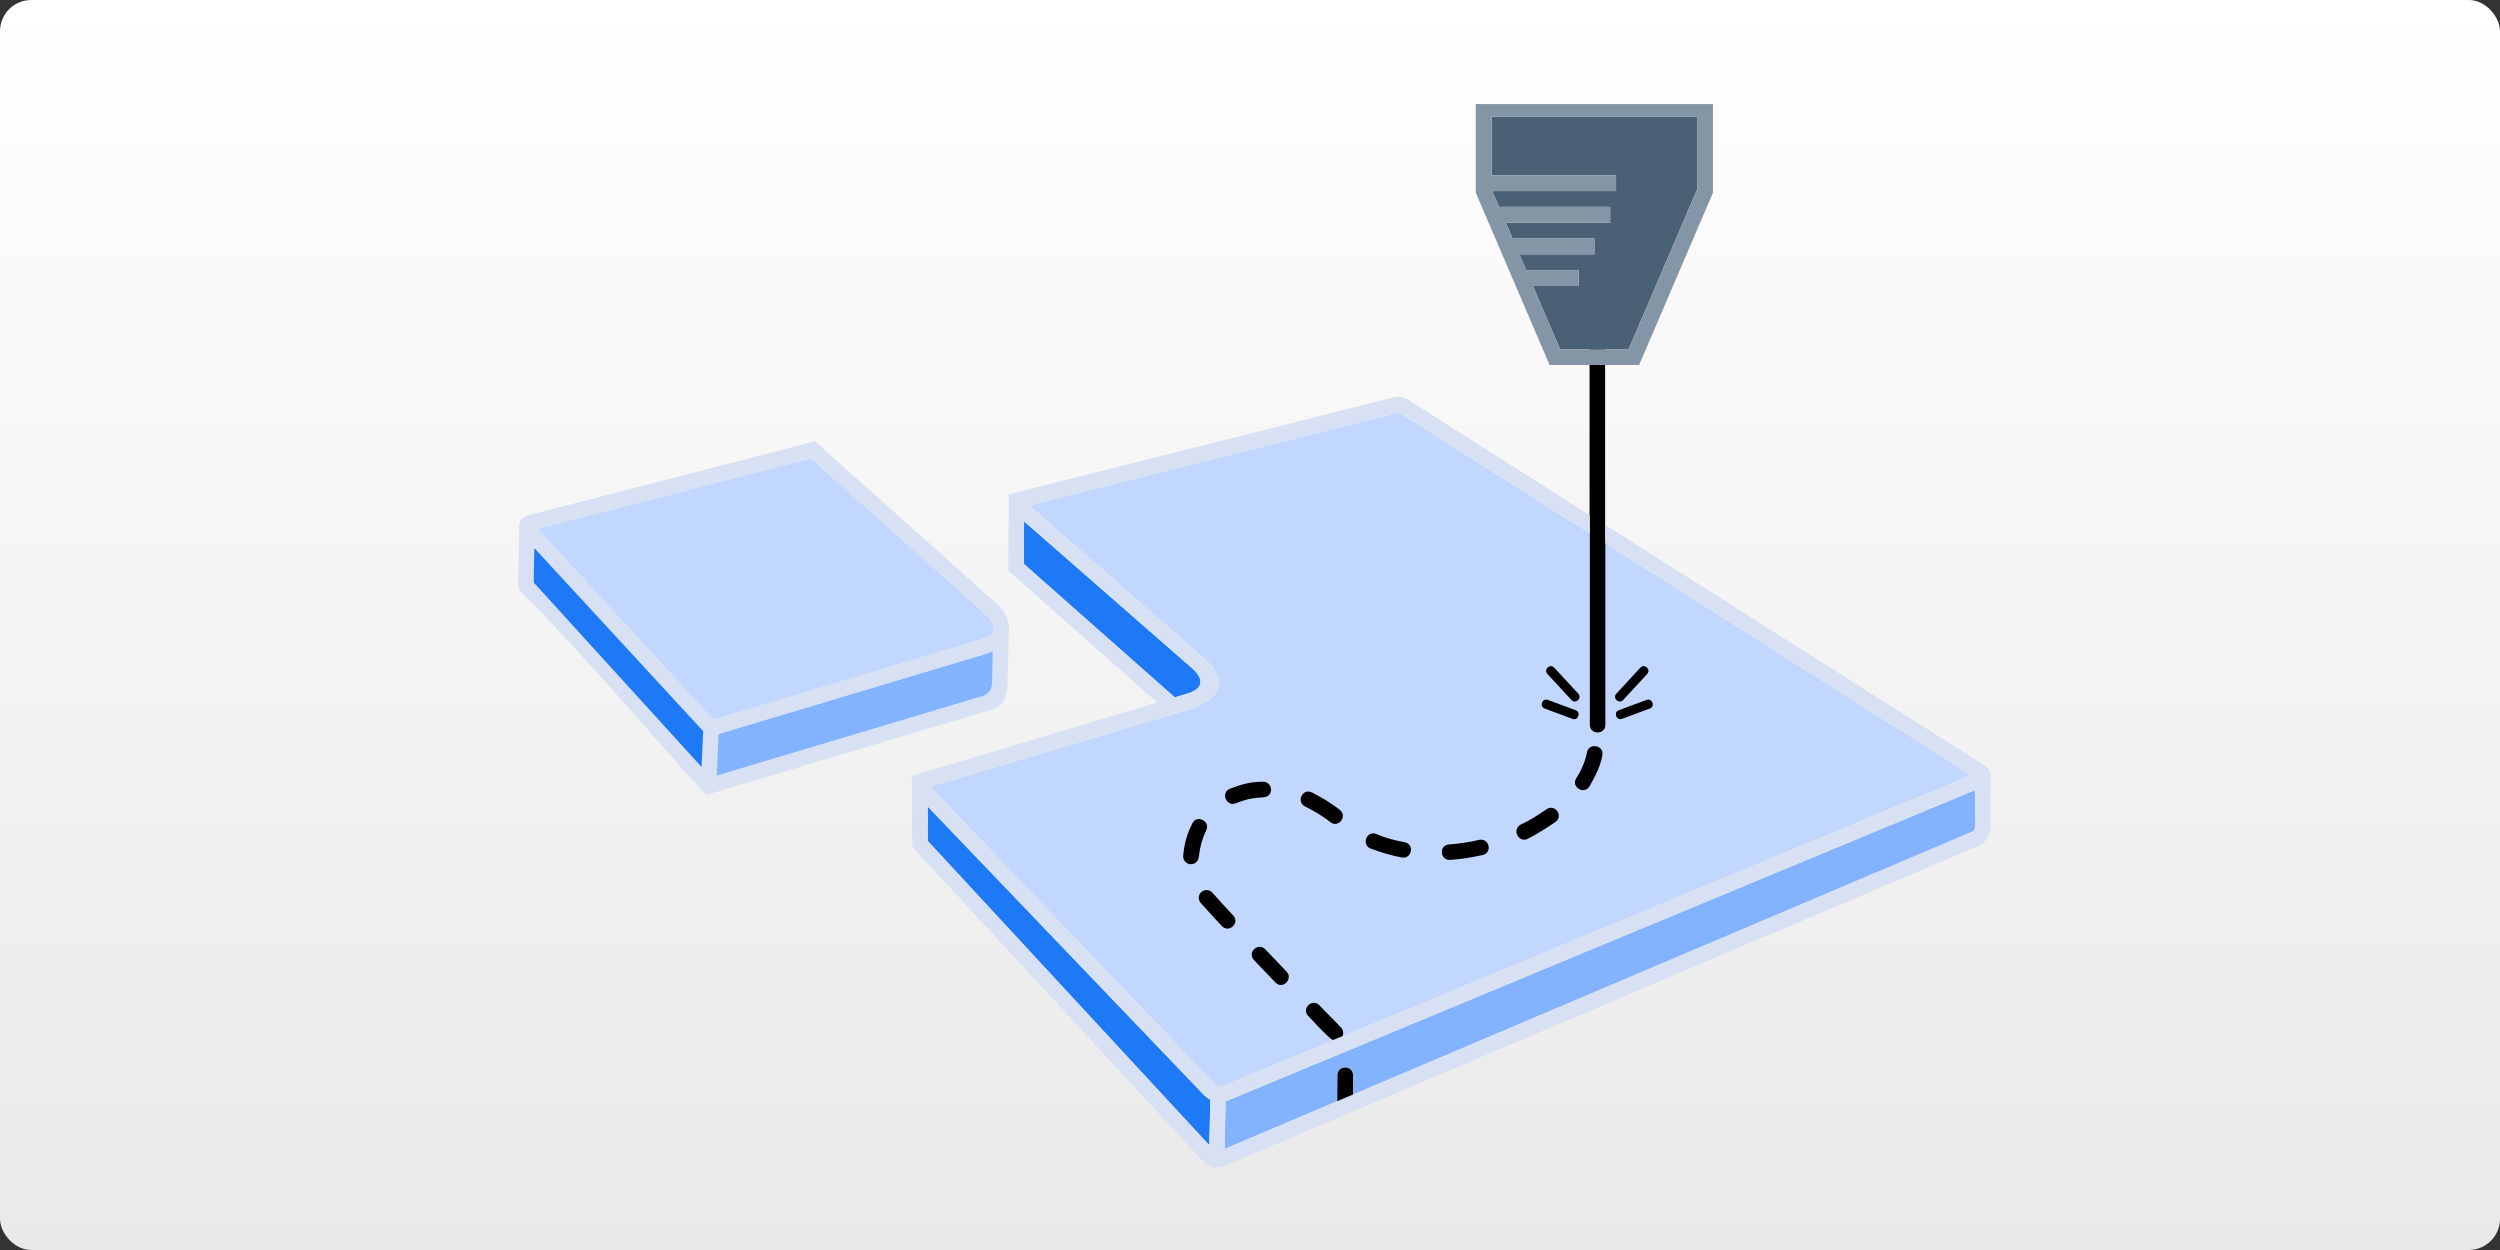 <svg width="400" height="200" viewBox="0 0 400 200" fill="none" xmlns="http://www.w3.org/2000/svg">
<rect x="0" y="0" width="400" height="200" fill="#333333" stroke="none"/>
<rect width="400" height="200" rx="5" fill="url(#paint0_linear_15_196)"/>
<path d="M194.205 173.271L148.835 125.881L189.663 113.681C194.58 112.44 197.445 109.177 192.207 104.934L164.661 80.861L223.063 66.161C223.082 66.156 223.1 66.152 223.118 66.147C223.512 66.048 223.681 66.005 223.835 66.039C223.95 66.064 224.057 66.133 224.244 66.255C224.348 66.323 224.478 66.407 224.648 66.51L254.37 85.352V115.969C254.37 117.605 256.861 117.605 256.861 115.969V86.915L315.375 124.023L214.79 165.816C215.024 165.346 214.92 164.774 214.561 164.394C214.01 163.827 213.46 163.264 212.91 162.702C212.302 162.08 211.695 161.459 211.088 160.833C209.926 159.671 208.183 161.386 209.316 162.553C209.444 162.685 209.644 162.898 209.888 163.159L209.889 163.16C210.925 164.266 212.758 166.221 213.281 166.43L196.228 173.518C196.113 173.562 196.008 173.604 195.912 173.642C195.157 173.943 194.936 174.031 194.209 173.272L194.205 173.271Z" fill="#C1D7FD"/>
<path d="M193.486 183.235L148.449 134.567L148.431 129.042L192.434 174.993C192.855 175.432 193.259 175.747 193.661 175.976L193.486 183.239L193.486 183.235Z" fill="#1E79F6"/>
<path d="M163.799 90.21L163.851 83.42L190.607 106.807C192.476 108.349 192.759 110.013 190.291 110.877L187.958 111.579L163.799 90.21Z" fill="#1E79F6"/>
<path d="M315.671 133.022L216.471 175.131L216.488 172.043C216.488 170.422 214.064 170.357 213.996 172.025L213.962 176.183L195.925 183.833L196.1 176.183C196.433 176.078 196.766 175.955 197.135 175.797L316.022 126.405L316.039 132.037C316.031 132.594 315.942 132.951 315.672 133.02L315.671 133.022Z" fill="#83B2FE"/>
<path d="M256.82 83.98V56.101C256.82 55.416 256.28 54.936 255.597 54.936C254.912 54.936 254.33 55.418 254.33 56.101V82.4L254.37 85.352V115.969C254.37 117.605 256.861 117.605 256.861 115.969V86.915L256.82 83.98Z" fill="black"/>
<path d="M214.79 165.816C215.024 165.346 214.92 164.774 214.561 164.394C214.01 163.827 213.46 163.264 212.91 162.702C212.302 162.08 211.695 161.459 211.088 160.833C209.926 159.671 208.183 161.386 209.316 162.553C209.444 162.685 209.644 162.898 209.888 163.159L209.889 163.16C210.925 164.266 212.758 166.221 213.281 166.43L214.79 165.816Z" fill="black"/>
<path fill-rule="evenodd" clip-rule="evenodd" d="M256.82 83.98L317.615 122.527L317.617 122.524C318.503 123.088 318.499 123.76 318.495 124.619L318.495 124.641L318.495 124.712L318.495 124.765C318.495 124.787 318.495 124.809 318.495 124.832L318.512 132.069C318.512 133.391 317.904 134.765 316.634 135.315C309.919 138.165 303.204 141.015 296.489 143.865L296.418 143.895C262.83 158.149 229.243 172.403 195.661 186.669C194.524 187.13 193.165 186.523 192.363 185.685L145.955 135.491L145.903 124.139L185.168 112.402L161.307 91.312C161.316 90.244 161.327 89.176 161.337 88.109C161.366 85.1 161.396 82.091 161.396 79.082L223.083 63.555C224.216 63.277 225.085 63.827 225.916 64.353L225.959 64.38L254.33 82.4L254.37 85.352L224.648 66.51C224.478 66.407 224.348 66.323 224.244 66.255C224.057 66.133 223.95 66.064 223.835 66.039C223.681 66.005 223.512 66.048 223.118 66.147L223.063 66.161L164.661 80.861L192.207 104.934C197.445 109.177 194.58 112.44 189.663 113.681L148.835 125.881L194.205 173.271L194.209 173.272C194.936 174.031 195.157 173.943 195.912 173.642C196.008 173.604 196.113 173.562 196.228 173.518L213.281 166.43L214.79 165.816L315.375 124.023L256.861 86.915L256.82 83.98ZM163.851 83.42L163.799 90.21L187.958 111.579L190.291 110.877C192.759 110.013 192.476 108.349 190.607 106.807L163.851 83.42ZM148.449 134.567L193.486 183.235L193.486 183.239L193.661 175.976C193.259 175.747 192.855 175.432 192.434 174.993L148.431 129.042L148.449 134.567ZM216.471 175.131L315.671 133.022L315.672 133.02C315.942 132.951 316.031 132.594 316.039 132.037L316.022 126.405L197.135 175.797C196.766 175.955 196.433 176.078 196.1 176.183L195.925 183.833L213.962 176.183L216.471 175.131Z" fill="#D8E1F3"/>
<path d="M216.471 175.131L216.488 172.043C216.488 170.422 214.064 170.357 213.996 172.025L213.962 176.183L216.471 175.131Z" fill="black"/>
<path fill-rule="evenodd" clip-rule="evenodd" d="M161.202 109.388L161.412 100.739C161.533 98.986 160.403 97.362 159.132 96.266L130.393 70.616L84.478 82.459C83.491 82.705 82.922 83.501 83.056 84.511L82.915 93.108C82.881 93.863 82.863 94.109 83.581 94.915C93.406 104.74 103.478 116.777 112.97 127.198L157.674 113.829C159.165 113.472 161.129 113.011 161.201 109.39L161.202 109.388ZM112.25 122.722L85.424 93.247C85.337 93.16 85.485 88.229 85.493 87.684L112.513 116.985L112.25 122.722ZM86.038 84.613L129.742 73.35L157.516 98.142C159.07 99.695 159.89 101.356 157.148 102.248L114.145 115.143L86.038 84.615L86.038 84.613ZM114.672 124.09L114.953 117.458L157.851 104.597C157.867 104.581 158.723 104.254 158.851 104.193L158.728 109.351C158.683 110.546 158.069 111.094 156.956 111.439L114.672 124.09Z" fill="#D8E1F3"/>
<path d="M86.038 84.613L129.742 73.35L157.516 98.142C159.07 99.695 159.89 101.356 157.148 102.248L114.145 115.143L86.038 84.615L86.038 84.613Z" fill="#C1D7FD"/>
<path d="M112.25 122.722L85.424 93.247C85.337 93.16 85.485 88.229 85.493 87.684L112.513 116.985L112.25 122.722Z" fill="#1E79F6"/>
<path d="M114.672 124.09L114.953 117.458L157.851 104.597C157.867 104.581 158.723 104.254 158.851 104.193L158.728 109.351C158.683 110.546 158.069 111.094 156.956 111.439L114.672 124.09Z" fill="#83B2FE"/>
<path fill-rule="evenodd" clip-rule="evenodd" d="M259.017 113.632C258.102 113.964 258.627 115.36 259.525 115.017L263.964 113.368C264.894 113.03 264.337 111.646 263.456 111.983L259.017 113.632Z" fill="black"/>
<path fill-rule="evenodd" clip-rule="evenodd" d="M259.701 112.002L263.543 107.844C264.211 107.135 263.13 106.111 262.456 106.827L258.614 110.985C257.946 111.694 259.028 112.718 259.701 112.002Z" fill="black"/>
<path fill-rule="evenodd" clip-rule="evenodd" d="M208.822 129.039C210.157 129.706 211.669 130.57 212.823 131.531C214.078 132.554 215.663 130.677 214.385 129.601C213.204 128.616 211.259 127.466 209.877 126.774C208.349 126.077 207.375 128.37 208.824 129.037L208.822 129.039Z" fill="black"/>
<path fill-rule="evenodd" clip-rule="evenodd" d="M202.435 151.881C201.309 150.714 199.499 152.388 200.628 153.601C201.769 154.794 202.927 156.005 204.066 157.198C205.263 158.422 206.946 156.57 205.856 155.478C204.73 154.264 203.577 153.078 202.435 151.881V151.881Z" fill="black"/>
<path fill-rule="evenodd" clip-rule="evenodd" d="M251.436 112.002C252.11 112.719 253.19 111.694 252.523 110.985L248.68 106.827C248.006 106.11 246.926 107.135 247.593 107.844L251.436 112.002Z" fill="black"/>
<path fill-rule="evenodd" clip-rule="evenodd" d="M192.975 132.878C193.744 131.469 191.54 130.234 190.782 131.72C189.887 133.51 189.506 134.944 189.308 136.931C189.237 137.931 190.291 138.597 191.169 138.106C191.536 137.896 191.765 137.546 191.8 137.123C192.077 135.179 192.282 134.439 192.975 132.878V132.878Z" fill="black"/>
<path fill-rule="evenodd" clip-rule="evenodd" d="M252.208 124.511C251.322 125.888 253.417 127.225 254.296 125.845C255.18 124.3 256.069 122.661 256.366 120.878C256.723 119.254 254.275 118.768 253.928 120.334C253.703 121.688 252.967 123.372 252.208 124.511V124.511Z" fill="black"/>
<path fill-rule="evenodd" clip-rule="evenodd" d="M197.312 146.479C196.189 145.269 195.067 144.059 193.978 142.829C193.591 142.408 192.977 142.285 192.469 142.548C191.75 142.935 191.575 143.864 192.119 144.478C193.224 145.723 194.365 146.935 195.488 148.163C196.669 149.375 198.42 147.641 197.312 146.479L197.312 146.479Z" fill="black"/>
<path fill-rule="evenodd" clip-rule="evenodd" d="M197.783 128.511C199.375 127.874 200.451 127.659 202.151 127.564C203.86 127.503 203.696 125.072 202.081 125.072C200.042 125.072 198.617 125.511 196.749 126.211C195.262 126.858 196.262 129.178 197.783 128.509L197.783 128.511Z" fill="black"/>
<path fill-rule="evenodd" clip-rule="evenodd" d="M219.276 135.759C220.961 136.373 222.522 136.878 224.294 137.199C225.858 137.511 226.403 135.097 224.75 134.759C223.217 134.481 221.65 134.076 220.223 133.443C218.657 132.81 217.797 135.156 219.276 135.759L219.276 135.759Z" fill="black"/>
<path fill-rule="evenodd" clip-rule="evenodd" d="M247.157 113.37L251.595 115.019C252.514 115.353 253.014 113.963 252.103 113.633L247.665 111.984C246.746 111.65 246.246 113.04 247.157 113.37Z" fill="black"/>
<path fill-rule="evenodd" clip-rule="evenodd" d="M244.422 134.215C246.057 133.396 247.387 132.501 248.897 131.496C250.212 130.53 248.752 128.534 247.424 129.495C246.042 130.417 244.87 131.234 243.335 131.915C241.814 132.767 243.021 134.915 244.424 134.213L244.422 134.215Z" fill="black"/>
<path fill-rule="evenodd" clip-rule="evenodd" d="M232.051 137.584C233.856 137.455 235.482 137.201 237.244 136.795C238.825 136.429 238.293 134.064 236.682 134.374C235.099 134.771 233.464 134.976 231.839 135.111C230.177 135.231 230.402 137.717 232.051 137.585L232.051 137.584Z" fill="black"/>
<path d="M271.544 30.308L260.589 55.869H249.606L245.269 45.748H252.568V43.218H244.184L243.1 40.687H255.098V38.157H242.015L240.933 35.628H257.628V33.098H239.917V33.26L238.763 30.568H258.569V28.038H238.651V18.648H271.544V30.308Z" fill="#496075"/>
<path fill-rule="evenodd" clip-rule="evenodd" d="M256.363 58.399H262.258L274.074 30.827V16.651H271.544L238.651 16.651H236.121V30.827L247.939 58.4H253.833L256.363 58.399ZM260.589 55.869L271.544 30.308V18.648H238.651V28.038H258.569V30.568H238.763L239.917 33.26V33.098H257.628V35.628H240.933L242.015 38.157H255.098V40.687H243.1L244.184 43.218H252.568V45.748H245.269L249.606 55.869H260.589Z" fill="#8495A5"/>
<defs>
<linearGradient id="paint0_linear_15_196" x1="200" y1="0" x2="200" y2="200" gradientUnits="userSpaceOnUse">
<stop stop-color="white"/>
<stop offset="1" stop-color="#E9E9E9"/>
</linearGradient>
</defs>
</svg>
